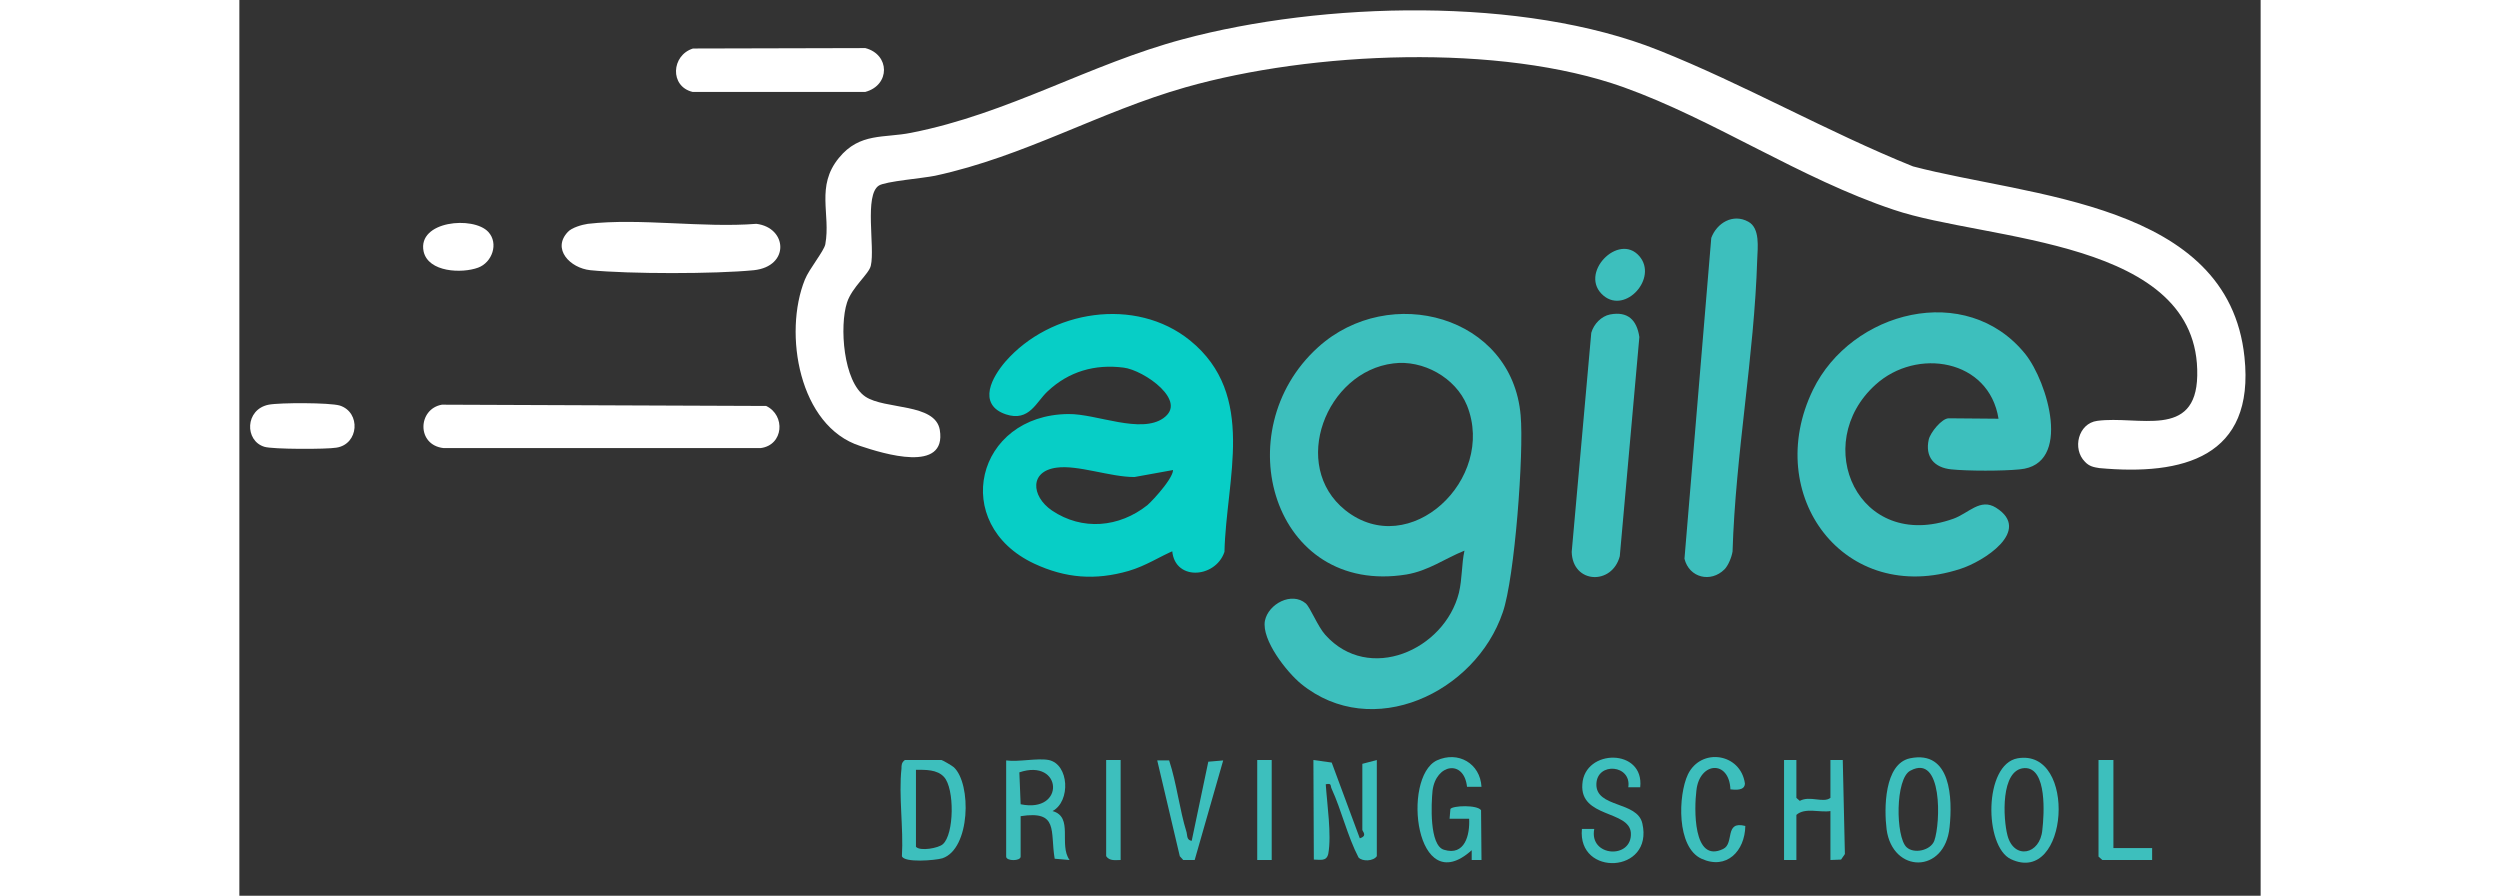 <!-- Generator: Adobe Illustrator 18.1.1, SVG Export Plug-In . SVG Version: 6.00 Build 0)  --><svg version="1.1" id="Layer_1" xmlns="http://www.w3.org/2000/svg" xmlns:xlink="http://www.w3.org/1999/xlink" x="0px" y="0px" viewBox="66 305 475 210.5" enable-background="new 66 305 475 210.5" xml:space="preserve" height="354" width="988"><rect x="66" y="305" width="475" height="210.5" fill="#333333" stroke="none"/><g>	<path fill="#FFFFFF" d="M113.6,400.1l76.2,0.3c4.6,2.2,4.1,9.2-1.3,9.9h-74.5C107.6,409.6,107.9,401.1,113.6,400.1L113.6,400.1   L113.6,400.1z" />	<path fill="#FFFFFF" d="M143.2,359.5c0.9-1,3.3-1.7,4.7-1.9c12.3-1.4,27,1,39.6,0c7.3,0.9,7.9,10-0.6,10.9   c-9.1,0.9-29.3,0.9-38.4,0C143.7,368,139.4,363.5,143.2,359.5L143.2,359.5L143.2,359.5z" />	<path fill="#FFFFFF" d="M172.6,316.4l40.5-0.1c5.8,1.5,5.9,8.7,0,10.3h-40.6C167.1,325.3,167.5,318,172.6,316.4z" />	<path fill="#FFFFFF" d="M72.9,400.1c2.6-0.5,14.3-0.5,16.7,0.2c5,1.6,4.5,9.1-0.8,9.9c-2.3,0.4-15,0.4-16.9-0.2   C67.2,408.6,67.3,401.2,72.9,400.1L72.9,400.1L72.9,400.1L72.9,400.1z" />	<path fill="#FFFFFF" d="M124.5,359.5c2.5,2.7,0.9,7.2-2.4,8.4c-3.8,1.4-11.7,1.1-12.8-3.8C107.8,356.9,121,355.7,124.5,359.5   L124.5,359.5L124.5,359.5z" /></g><path fill="#FFFFFF" d="M499.7,413.5c-3-3-1.6-9,2.9-9.6c9.6-1.3,23.2,4.4,23.5-10.6c0.7-32.3-49.5-31.6-71.3-39  c-21.9-7.3-42.3-21.2-63.5-28.8c-29.1-10.4-73.3-8.4-102.9,0c-20.4,5.8-37.7,16.2-58.9,20.8c-2.9,0.6-11.6,1.3-13.2,2.3  c-3.5,2.2-0.9,14.5-1.9,18.8c-0.4,2-4.4,5-5.6,8.7c-1.8,5.5-0.9,18.6,4.3,22.1c4.6,3.1,16.4,1.5,17.5,7.8  c1.7,10.3-13.3,5.6-18.7,3.8c-14.4-4.6-18.1-26.5-13-39.1c1-2.5,4.5-6.7,4.8-8.3c1.3-7.1-2.3-13.6,3.2-20.3c4.9-6,10.6-4.6,17-5.9  c22.9-4.5,41.8-16.1,63.9-22c32.8-8.8,79.9-10.1,111.7,2.6c20.1,8,39.7,19.2,59.8,27.3c27.3,7.2,74.1,8.4,77.9,44.8  c2.5,23.6-14.5,27.9-34.1,26.1C501.8,414.8,500.7,414.6,499.7,413.5L499.7,413.5L499.7,413.5L499.7,413.5z" /><path fill="#3DBFBD" d="M353.9,434.4c-4.7,1.9-8.4,4.7-13.6,5.6c-31.4,5.1-42.6-33.7-20.8-53.4c16.8-15.2,45.6-7.4,47.6,16  c0.8,8.8-1.4,38.3-4.2,46.3c-6.4,18.9-30.7,30.4-47.4,16.8c-3.4-2.8-9.3-10.3-8.5-14.8c0.8-4,6.3-6.9,9.6-4.1c1.1,1,2.8,5.4,4.6,7.4  c10.2,11.4,28,3.6,31.4-9.9C353.4,440.9,353.2,437.6,353.9,434.4L353.9,434.4L353.9,434.4L353.9,434.4L353.9,434.4z M337.2,390.4  c-15.8,1.9-24.4,24-11.3,34.5c15.1,12,35.5-7.3,28.6-24.6C351.8,393.7,344.1,389.5,337.2,390.4L337.2,390.4L337.2,390.4z" /><path fill="#07CEC6" stroke="#07CEC6" stroke-miterlimit="10" d="M285.7,433.8c-3.8,1.6-6.8,3.7-10.9,4.9  c-7.7,2.2-14.5,1.7-21.8-1.7c-19.4-9.1-13.4-34,7.8-34.2c6.5-0.1,17,4.8,22.6,0.9c6.5-4.6-4.6-12.2-9.5-12.8  c-6.9-0.9-13.2,0.9-18.3,5.7c-2.8,2.6-4.2,7-9.3,5.3c-6.3-2.1-2.9-8.1,0.1-11.6c10.4-11.9,30.1-15.1,42.7-4.9  c15.5,12.6,8.3,32.1,7.9,49.2C295,440.4,285.7,441,285.7,433.8L285.7,433.8L285.7,433.8L285.7,433.8z M285.7,414.9l-9.4,1.7  c-5.6,0-13.2-2.9-18.3-2.2c-6.9,0.9-6.6,7.4-1.3,11c7.3,4.9,16.2,4.1,23-1.3C281.1,422.9,287.1,416.4,285.7,414.9L285.7,414.9  L285.7,414.9z" /><path fill="#3DBFBD" d="M479.4,403.4c-2.2-14-19.2-16.8-28.9-8c-15.4,13.9-4.1,39.5,18.3,31.5c3.6-1.3,6.3-4.9,10-2.6  c8.6,5.4-3,12.7-8.4,14.4c-27.3,8.9-46.6-17.4-34.6-42.1c9-18.5,36-25.6,49.9-8.4c5.2,6.5,11.1,26-1.3,27.1  c-3.9,0.4-12.3,0.4-16.1,0c-4-0.4-6.2-2.9-5.3-7c0.4-1.7,3.1-5,4.7-5L479.4,403.4L479.4,403.4L479.4,403.4z" /><path fill="#3DBFBD" d="M415,438.8c-3.2,3.2-8.3,2-9.4-2.5l6.3-75.4c1.3-3.5,5.1-5.8,8.7-3.8c2.8,1.5,2.2,6.1,2.1,8.8  c-0.7,22.9-5.1,45.8-5.8,68.7C416.7,435.9,415.9,437.9,415,438.8L415,438.8L415,438.8L415,438.8L415,438.8z" /><path fill="#3DBFBD" d="M388.1,378.9c4.2-0.8,6.3,1.3,6.9,5.3l-4.6,51.5c-1.8,6.9-11.1,6.5-11.3-1l4.6-51.5  C384.3,381.1,386.1,379.3,388.1,378.9L388.1,378.9L388.1,378.9z" /><path fill="#3DBFBD" d="M395,365.2c4.4,5.1-3.2,13.6-8.4,9.3C380.5,369.4,390.1,359.5,395,365.2z" /><g>	<path fill="#3DBFBD" d="M318.4,483.6l4.3,0.6l6.6,17.8c1.9-0.6,0.6-1.6,0.6-2v-15.5l3.4-0.9v22.6c-0.8,1.2-3.4,1.3-4.3,0.3   c-2.6-5-4-11.1-6.3-16.1c-0.4-0.8,0.1-1.4-1.4-1.1c0.3,4.6,1.4,11.9,0.6,16.3c-0.4,1.9-1.9,1.4-3.4,1.4L318.4,483.6L318.4,483.6   L318.4,483.6z" />	<path fill="#3DBFBD" d="M222.4,483.6h8.6c0.2,0,2.6,1.4,2.9,1.7c4.2,3.9,3.9,19.2-2.7,21.4c-1.7,0.5-9,1.1-9.5-0.5   c0.4-6.5-0.8-14.3-0.1-20.6C221.6,484.8,221.6,484.2,222.4,483.6L222.4,483.6L222.4,483.6z M225,485.9V504c1,1.1,5.3,0.3,6.3-0.6   c2.7-2.3,2.8-13.1,0.3-15.8C230,485.8,227.2,485.9,225,485.9L225,485.9L225,485.9L225,485.9z" />	<path fill="#3DBFBD" d="M256.2,483.6c4.8,1,5.2,9.7,0.9,12c5,1.4,1.4,7.9,4,11.5l-3.5-0.3c-1.1-6.5,1-11.4-8-10v9.5   c0,1.1-3.4,1.1-3.4,0v-22.6C249.1,484.1,253.5,483.1,256.2,483.6L256.2,483.6L256.2,483.6L256.2,483.6L256.2,483.6z M249.6,494   c10.6,2.2,9.8-10.9-0.3-7.5L249.6,494z" />	<path fill="#3DBFBD" d="M357.9,507.1h-2.3v-2.3c-13.2,11.9-16.5-17.1-8.2-21.1c5-2.3,10.2,0.7,10.5,6.2l-3.4,0   c-0.7-6.5-7.3-5.4-8.1,0.9c-0.3,3-0.8,12.9,2.7,13.9c4.9,1.5,6.1-3.5,5.9-7.3h-4.6l0.2-2.3c0.6-0.8,6.3-1,7.2,0.3L357.9,507.1   L357.9,507.1L357.9,507.1z" />	<path fill="#3DBFBD" d="M483.9,483.2c14.1-2.4,12,30.1-1.6,23.7C476,503.9,475.9,484.6,483.9,483.2z M485.5,485.5   c-5.7,0.3-5,12-4,15.8c1.5,5.8,7.7,4.6,8.2-1.3C490.1,496.6,490.9,485.3,485.5,485.5L485.5,485.5L485.5,485.5z" />	<path fill="#3DBFBD" d="M458.6,483.2c9.7-2,10,9.5,9.3,16.2c-1.1,11-13.4,10.9-14.8,0.5C452.5,495.1,452.5,484.5,458.6,483.2   L458.6,483.2L458.6,483.2L458.6,483.2z M457.8,504.1c1.7,1.6,5.6,0.8,6.5-1.5c1.5-4.1,2-20.6-5.6-16.5   C455.1,487.9,455.2,501.7,457.8,504.1L457.8,504.1L457.8,504.1z" />	<path fill="#3DBFBD" d="M431.9,483.6v8.9l0.8,0.7c2.4-1.3,5.5,0.6,7.2-0.7v-8.9h2.9l0.5,22.1l-0.9,1.3l-2.5,0.1v-11.5   c-2.5,0.4-6-0.9-8,0.9v10.6H429v-23.5H431.9L431.9,483.6z" />	<path fill="#3DBFBD" d="M395.2,490l-2.8,0c0.8-5.3-7.3-6-7.5-0.8c-0.2,5.7,9.6,4,10.8,9.3c2.7,11.8-15.3,12.6-14.2,1.3h2.9   c-1.3,6.6,9,7.2,8.6,0.9c-0.4-5.3-12-3.5-11.4-11.4C382.1,480.9,396.2,480.8,395.2,490L395.2,490L395.2,490L395.2,490z" />	<path fill="#3DBFBD" d="M416.4,490.5c-0.3-7-7.3-6.5-8,0.3c-0.5,4-0.9,17.2,6.3,13.7c2.7-1.3,0.2-6.7,5.2-5.4   c-0.1,5.9-4.4,10.4-10.3,7.7c-5.9-2.7-5.5-14.9-3.2-19.8c3.1-6.4,12.4-5,13.4,2.1C419.8,490.9,417.4,490.6,416.4,490.5L416.4,490.5   L416.4,490.5z" />	<path fill="#3DBFBD" d="M284.5,483.7c1.8,5.5,2.4,11.4,4.1,16.9c0.2,0.8,0,1.8,1.2,2l3.9-18.6l3.5-0.3l-6.7,23.4h-2.7l-0.8-0.9   l-5.3-22.5L284.5,483.7L284.5,483.7L284.5,483.7z" />	<polygon fill="#3DBFBD" points="506.4,483.6 506.4,504.3 515.5,504.3 515.5,507.1 503.8,507.1 502.9,506.3 502.9,483.6  " />	<rect x="305.2" y="483.6" fill="#3DBFBD" width="3.4" height="23.5" />	<path fill="#3DBFBD" d="M273.1,483.6v23.5c-1.2,0-2.6,0.3-3.4-0.9v-22.6L273.1,483.6L273.1,483.6z" /></g></svg>